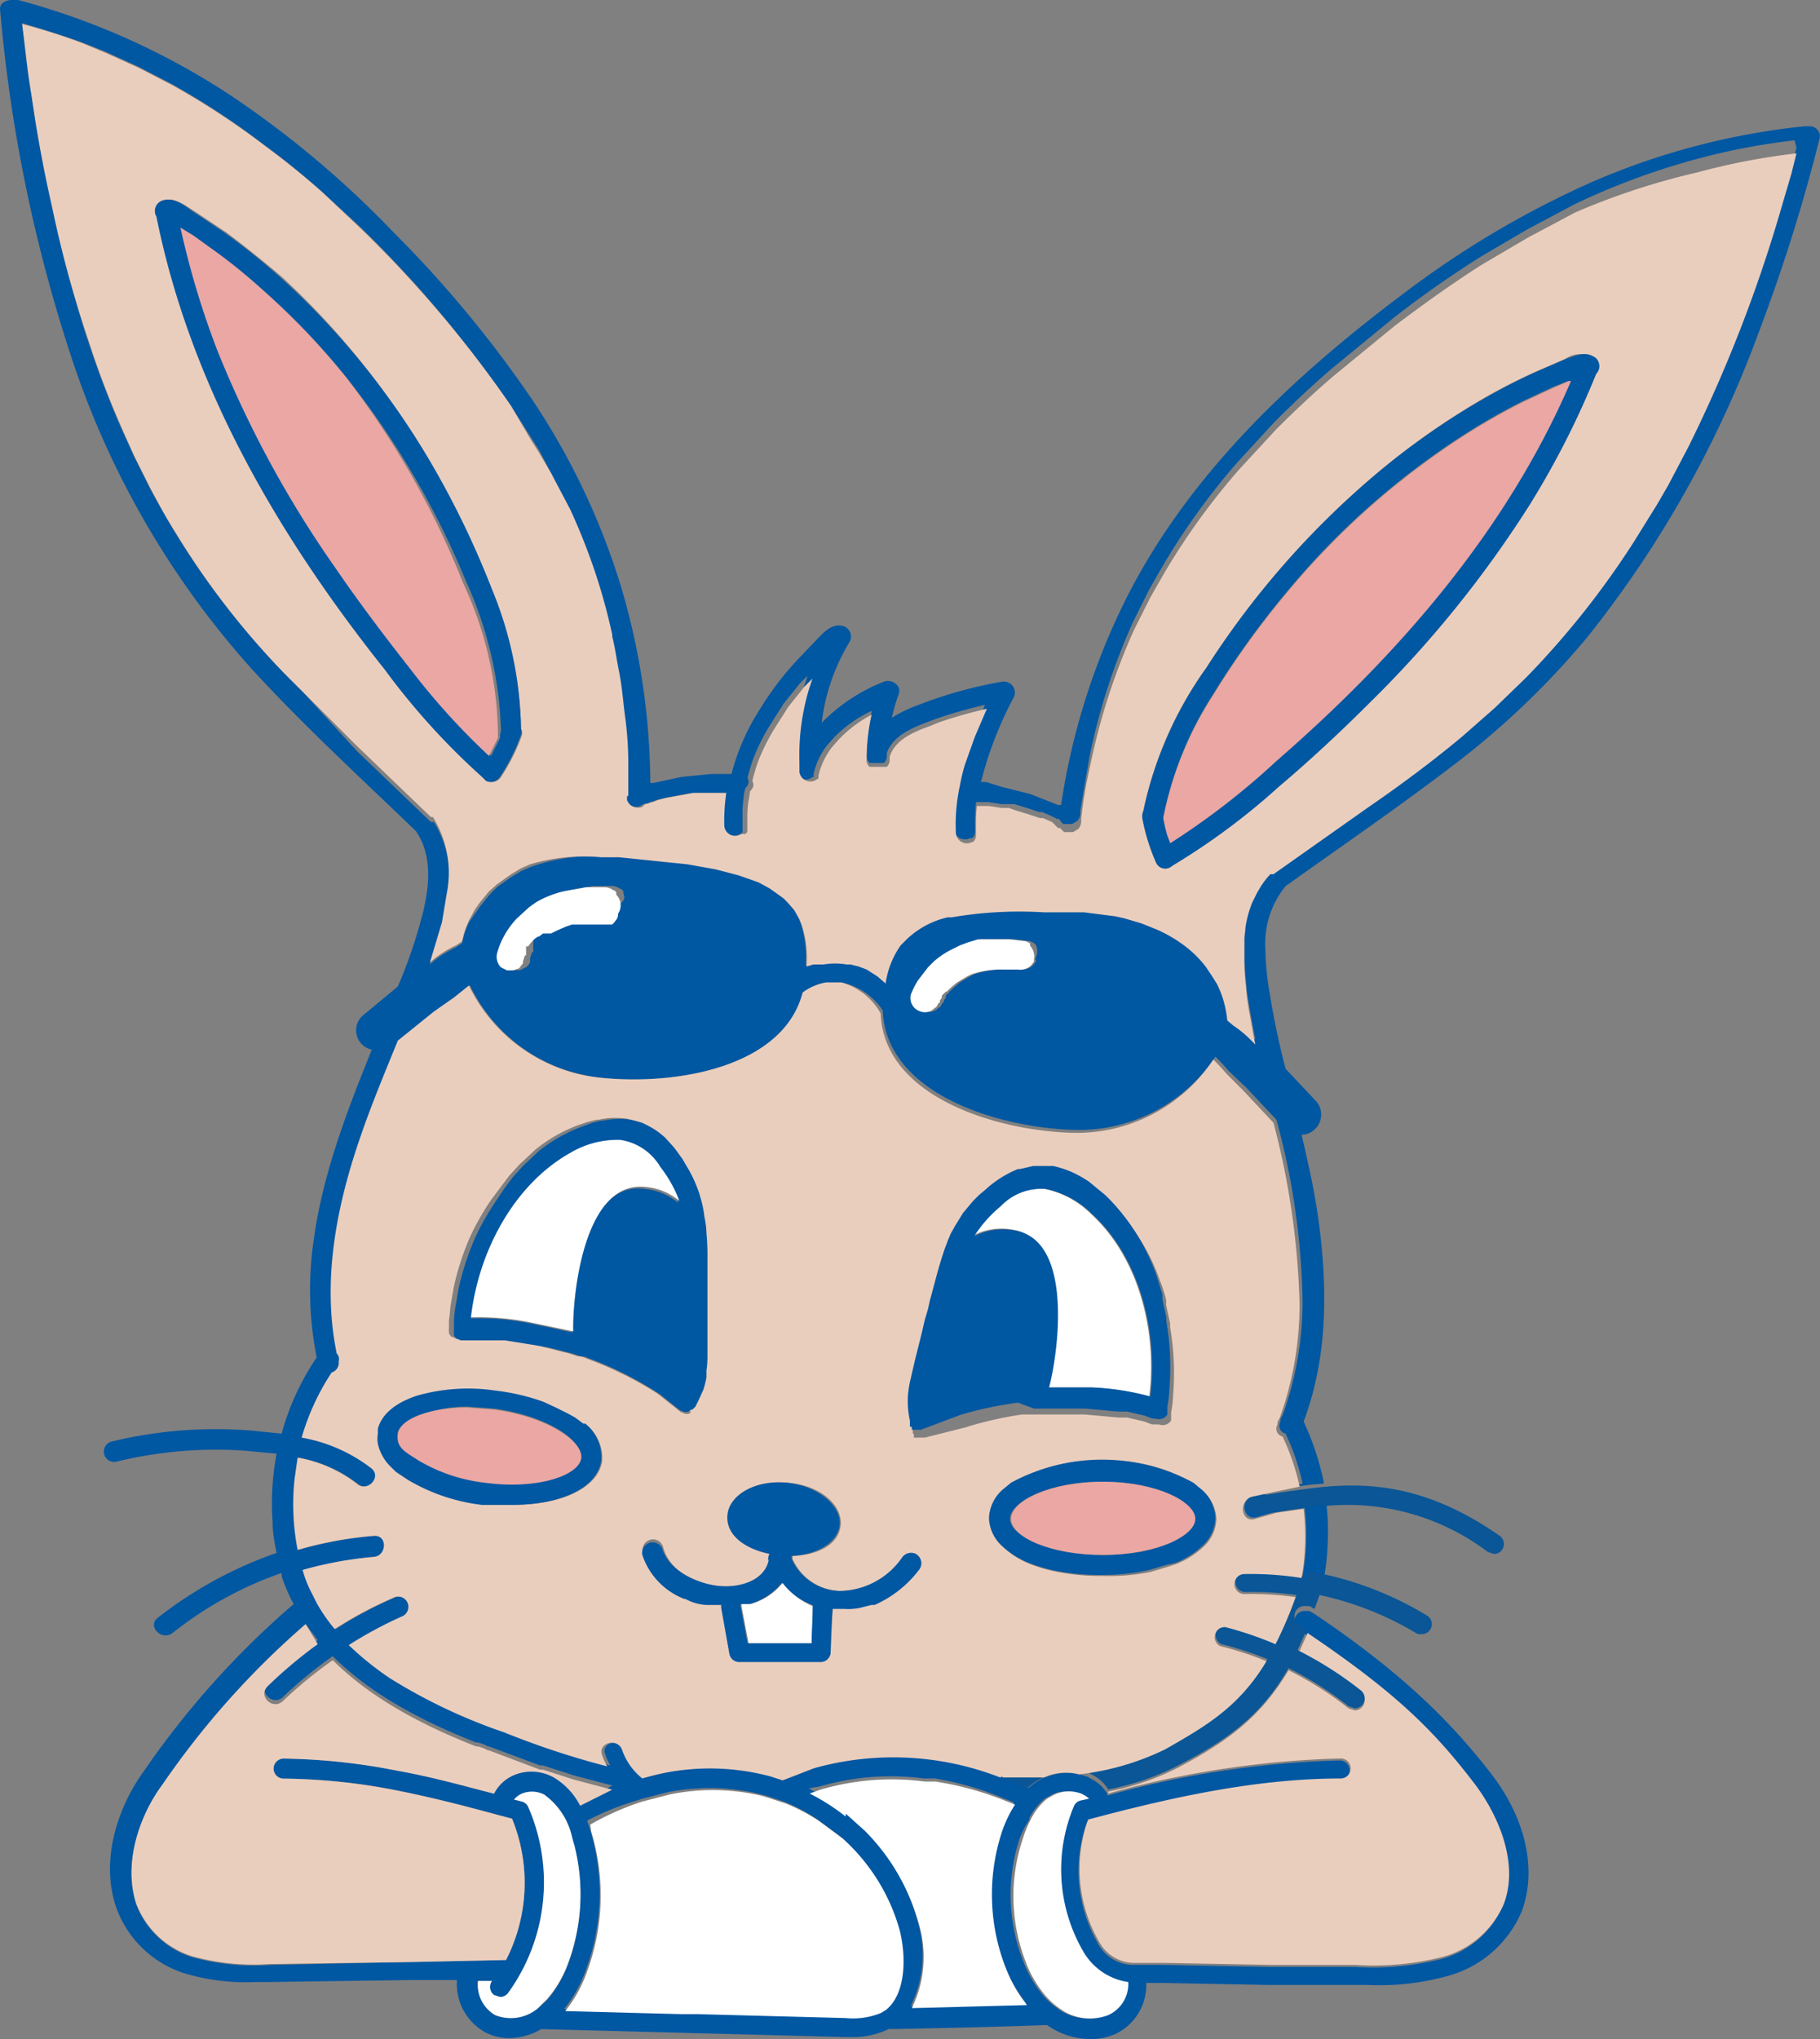 <svg xmlns="http://www.w3.org/2000/svg" width="138.458" height="155.031"><rect width="100%" height="100%" fill="#808080" stroke="none"/><g data-name="グループ 37"><path data-name="パス 1371" d="M39.565 73.552a.915.915 0 00.3-.381z" fill="none"/><path data-name="パス 1372" d="M41.852 70.503h.076l.457-.229-.457.229z" fill="none"/><path data-name="パス 1374" d="M47.035 68.445a.991.991 0 01-.076.381.838.838 0 00.076-.381 1.22 1.22 0 00-.076-.381 1.143 1.143 0 01.076.381z" fill="none"/><path data-name="パス 1375" d="M37.888 72.409a1.067 1.067 0 00.3 1.067 1.143 1.143 0 01-.3-1.067z" fill="none"/><path data-name="パス 1377" d="M39.413 69.817l.915-.838z" fill="none"/><path data-name="パス 1378" d="M46.654 67.607a1.067 1.067 0 00-.686-.229 1.067 1.067 0 01.686.229z" fill="none"/><path data-name="パス 1379" d="M61.288 73.551l.534-.152z" fill="none"/><path data-name="パス 1380" d="M73.178 74.39l.381-.229.3-.152-.3.152z" fill="none"/><path data-name="パス 1381" d="M72.035 75.3l.152-.152.148-.148-.152.152z" fill="none"/><path data-name="パス 1382" d="M95.587 79.116l-.381-.381z" fill="none"/><path data-name="パス 1383" d="M37.812 105.564a16.387 16.387 0 013.582.838 15.932 15.932 0 00-3.582-.838 14.1 14.1 0 00-6.021.381 14.177 14.177 0 016.021-.381z" fill="none"/><path data-name="パス 1384" d="M69.824 74.772l.762-.991z" fill="none"/><path data-name="パス 1385" d="M71.73 75.762l.152-.152z" fill="none"/><path data-name="パス 1388" d="M71.882 75.533v-.152l-.152.152z" fill="none"/><path data-name="パス 1389" d="M53.666 93.75a6.671 6.671 0 00-.152-1.22 8.612 8.612 0 00-.229-1.22 8.537 8.537 0 01.229 1.22c.071.381.071.763.152 1.22z" fill="none"/><path data-name="パス 1390" d="M88.498 98.628q-.229-.762-.457-1.448a15.549 15.549 0 00-3.506-5.717 15.93 15.93 0 013.506 5.716z" fill="none"/><path data-name="パス 1391" d="M87.054 107.693l-1.3-.3z" fill="none"/><path data-name="パス 1393" d="M49.093 85.595a5.945 5.945 0 011.3.915 5.564 5.564 0 00-1.3-.915z" fill="none"/><path data-name="パス 1394" d="M34.157 100.381v.61a.61.61 0 000 .229.762.762 0 010-.229z" fill="none"/><path data-name="パス 1395" d="M43.91 103.049h.229l.991.381-.991-.381z" fill="none"/><path data-name="パス 1396" d="M44.825 85.366l-.686.229a11.51 11.51 0 00-3.354 1.905 11.738 11.738 0 013.43-1.906z" fill="none"/><path data-name="パス 1397" d="M38.118 90.32l-.686.915a19.74 19.74 0 00-1.6 2.9 19.74 19.74 0 011.6-2.82z" fill="none"/><path data-name="パス 1399" d="M90.861 112.805a14.6 14.6 0 00-13.872 0 12.554 12.554 0 016.936-1.753 12.74 12.74 0 016.936 1.753z" fill="none"/><path data-name="パス 1401" d="M77.371 89.101a8.232 8.232 0 00-2.515 1.6l-.457.457.457-.381a8.232 8.232 0 012.515-1.677z" fill="none"/><path data-name="パス 1402" d="M53.666 104.726a8.309 8.309 0 01-.229.915 6.021 6.021 0 00.229-.915z" fill="none"/><path data-name="パス 1403" d="M50.007 105.945l1.753 1.22z" fill="none"/><path data-name="パス 1404" d="M72.339 94.055l-.229.534-.229.61.229-.61z" fill="none"/><path data-name="パス 1405" d="M70.206 109.375h.152l3.048-1.143-3.049 1.143z" fill="none"/><path data-name="パス 1406" d="M69.367 108.994v.152h.076v-.152z" fill="none"/><path data-name="パス 1407" d="M56.715 62.576v.3a.991.991 0 010 .229v-.529z" fill="none"/><path data-name="パス 1408" d="M47.72 61.052a.838.838 0 010-.381.762.762 0 000 .381z" fill="none"/><path data-name="パス 1410" d="M62.203 58.998a.838.838 0 01-1.372-.61.838.838 0 001.372.61z" fill="none"/><path data-name="パス 1411" d="M46.576 48.17a45.632 45.632 0 00-3.2-9.527 48.1 48.1 0 011.829 4.573 45.886 45.886 0 011.371 4.954z" fill="none"/><path data-name="パス 1412" d="M78.132 61.733l-.991-.3h-.457l.457.152z" fill="none"/><path data-name="パス 1413" d="M62.584 57.851a5.182 5.182 0 00-.229.762 5.182 5.182 0 01.229-.762z" fill="none"/><path data-name="パス 1414" d="M95.892 67.226l.838-.991a5.869 5.869 0 00-.838.991z" fill="none"/><path data-name="パス 1415" d="M38.879 30.869A88.8 88.8 0 0027.37 17.301l-2.82-2.591 2.744 2.591a89.634 89.634 0 0111.585 13.568z" fill="none"/><path data-name="パス 1416" d="M94.749 74.237a17.759 17.759 0 01-.076-1.829 15.778 15.778 0 00.076 1.829z" fill="none"/><path data-name="パス 1417" d="M136.593 11.204a49.847 49.847 0 00-7.546 1.448 50.915 50.915 0 017.546-1.448z" fill="none"/><path data-name="パス 1418" d="M80.572 62.729h-.076l-.458-.229.457.229z" fill="none"/><path data-name="パス 1419" d="M92.614 74.543a7.774 7.774 0 01.762 2.744l.457.381-.457-.381a7.851 7.851 0 00-.762-2.744z" fill="none"/><path data-name="パス 1420" d="M33.768 69.207l-.152.838-.148.762.229-.762z" fill="none"/><path data-name="パス 1421" d="M62.584 73.17a5.412 5.412 0 011.753 0 5.336 5.336 0 00-1.753 0z" fill="none"/><path data-name="パス 1422" d="M33.773 69.207c.076-.457.152-.915.229-1.3s-.153.843-.229 1.3z" fill="none"/><path data-name="パス 1423" d="M59.916 53.43l1.22-1.524z" fill="none"/><path data-name="パス 1425" d="M58.849 55.107l1.067-1.677z" fill="none"/><path data-name="パス 1426" d="M62.584 57.851a5.64 5.64 0 01.762-1.372 5.412 5.412 0 00-.762 1.372z" fill="none"/><path data-name="パス 1428" d="M75.083 53.659l-.457 1.067z" fill="none"/><path data-name="パス 1429" d="M46.577 48.323c.229.915.381 1.829.534 2.744-.153-.915-.305-1.829-.534-2.744z" fill="none"/><path data-name="パス 1430" d="M1.684 1.829c.229 1.753.381 3.506.686 5.259l-.686-5.259z" fill="none"/><path data-name="パス 1431" d="M20.206 11.128q2.287 1.677 4.421 3.582-2.211-1.905-4.421-3.582z" fill="none"/><path data-name="パス 1432" d="M27.142 56.708l-4.116-4.116z" fill="none"/><path data-name="パス 1434" d="M74.321 60.976a11.736 11.736 0 00-.076 1.372 11.968 11.968 0 01.076-1.372z" fill="none"/><path data-name="パス 1435" d="M87.507 45.427l-1.22 2.439a48.4 48.4 0 00-3.353 10.361 49.009 49.009 0 013.354-10.366z" fill="none"/><path data-name="パス 1436" d="M137.736 9.6h-.457a54.573 54.573 0 00-16.235 4.268 71.875 71.875 0 00-14.177 8.384c-8.46 6.326-16.463 13.8-21.265 23.4A52.211 52.211 0 0080.724 61.2h-.229l-2.134-.838-2.134-.534-1.217-.377h-.381a28.353 28.353 0 012.515-6.479.838.838 0 00-.915-1.143 32.851 32.851 0 00-6.326 1.753 10.442 10.442 0 00-2.058.991 14.33 14.33 0 01.534-1.829c.229-.686-.61-1.143-1.143-.915a13.491 13.491 0 00-4.726 3.125 15.4 15.4 0 012.134-6.174.838.838 0 00-.686-1.22c-.762-.076-1.3.534-1.753.991l-1.6 1.677a23.247 23.247 0 00-2.82 3.735 16.769 16.769 0 00-2.134 4.878h-1.527l-2.287.229-2.134.457h-.229a53.353 53.353 0 00-2.21-14.863 53.735 53.735 0 00-6.707-14.177 87.8 87.8 0 00-10.595-12.8 74.923 74.923 0 00-12.2-10.29A55.259 55.259 0 001.38 0H.922C.465 0-.069.229.01.762a116.21 116.21 0 005.488 26.6 66.54 66.54 0 0013.567 23.4c3.963 4.344 8.308 8.308 12.576 12.424 1.372 1.982.991 4.573.381 6.784A37.882 37.882 0 0130.267 75l-2.668 2.21a1.5 1.5 0 00.686 2.591c-1.905 4.726-3.735 9.451-4.421 14.482a26.3 26.3 0 00.229 8.918 19.36 19.36 0 00-2.668 5.793l-2.287-.229a33.613 33.613 0 00-10.671.838.786.786 0 00.381 1.524 31.936 31.936 0 019.756-.838l2.439.229a20.122 20.122 0 00-.3 5.259v.381a16.234 16.234 0 00.3 1.905 31.326 31.326 0 00-9.07 4.954c-.762.61.3 1.753 1.143 1.143a28.2 28.2 0 018.308-4.573v.229a12.194 12.194 0 00.915 2.134 66.188 66.188 0 00-11.356 12.65c-1.905 2.591-3.43 6.707-2.134 10.442A8.155 8.155 0 0013.956 150a16.312 16.312 0 005.488.686h.991l10.823-.152h3.506a4.192 4.192 0 002.134 3.963 3.963 3.963 0 001.829.457 4.954 4.954 0 002.439-.686h.152l11.433.3 11.433.3h.381a6.326 6.326 0 003.049-.61h.61c3.659-.076 7.47-.152 11.357-.3h.076a5.792 5.792 0 003.277 1.067 4.649 4.649 0 001.905-.381 4.116 4.116 0 002.363-3.887h1.22l8.232.152h7.47a19.36 19.36 0 006.021-.686 8.537 8.537 0 005.64-4.954c1.143-3.125.3-7.012-2.363-10.442s-6.25-7.317-13.415-12.119l-.381-.229h-.3a.762.762 0 00-.686 1.22l.152.152.61.457c6.784 4.573 9.68 7.47 12.8 11.585 1.753 2.363 3.277 5.945 2.134 8.994a7.088 7.088 0 01-4.649 4.04 21.417 21.417 0 01-6.631.61h-6.4l-8.155-.152h-2.365a3.049 3.049 0 01-2.591-1.6 11.07 11.07 0 01-.838-9.3l1.143-.3a79.258 79.258 0 0118.064-2.82.762.762 0 000-1.524 72.74 72.74 0 00-17.683 2.668v-.152a2.973 2.973 0 00-.991-.991l-.534-.3-.534-.152a4.04 4.04 0 00-2.668.229h-.076a4.878 4.878 0 00-1.143.762h-.152l-1.905-.838a22.408 22.408 0 00-14.177-.686l-2.363.915-.915-.3a17.835 17.835 0 00-9.68.152A4.8 4.8 0 0147.569 133c-.3-.915-1.905-.534-1.524.381a4.5 4.5 0 00.381.838 63.494 63.494 0 01-7.851-2.591 41.92 41.92 0 01-8.841-4.116 23.324 23.324 0 01-3.125-2.439 31.25 31.25 0 014.116-2.21.785.785 0 10-.762-1.372 30.335 30.335 0 00-4.421 2.363 12.653 12.653 0 01-1.372-1.982l-.534-1.067a11.114 11.114 0 01-.534-1.448 29.194 29.194 0 015.412-.991c.991-.076 1.067-1.677 0-1.6a29.04 29.04 0 00-5.793 1.067 17.988 17.988 0 01-.229-5.412l.229-1.6a10.29 10.29 0 014.5 1.982c.762.686 1.905-.457 1.143-1.143a12.119 12.119 0 00-5.335-2.363 17.911 17.911 0 012.287-4.954.762.762 0 00.534-.838.61.61 0 00-.152-.61c-1.143-5.564 0-11.281 1.829-16.54.838-2.439 1.829-4.8 2.82-7.241l2.744-2.21 1.519-1.066 1.143-.915a12.5 12.5 0 009.985 7.012c5.869.61 13.948-.838 15.4-6.479a4.192 4.192 0 011.753-.762h1.143a4.954 4.954 0 013.125 2.134c.229 6.174 8.384 8.841 14.405 9.07a12.5 12.5 0 0010.9-5.564 13.8 13.8 0 01.991 1.067l1.372 1.3 2.283 2.436a55.752 55.752 0 011.982 13.72 25.381 25.381 0 01-1.524 8.765.686.686 0 00-.152.3v.152a.61.61 0 00.381.915 17.149 17.149 0 011.3 3.811l-2.9.61c1.524-.229 2.973-.534 4.5-.61v-.152a20.579 20.579 0 00-1.524-4.573c1.906-5.031 1.829-10.518 1.067-15.777-.3-2.058-.762-4.04-1.22-6.021a1.542 1.542 0 001.143-2.515l-2.366-2.512a64.178 64.178 0 01-1.3-6.326 19.969 19.969 0 01-.229-2.668 6.936 6.936 0 011.524-4.878c4.268-3.049 8.613-6.021 12.8-9.223a62.119 62.119 0 0010.137-9.68 82.762 82.762 0 0013.11-23.323 131.321 131.321 0 004.573-14.558.762.762 0 00-.686-.991zm-96.8 143.064a3.2 3.2 0 01-3.277.534 2.668 2.668 0 01-1.3-2.591h1.067a.762.762 0 00.152 1.067l.457.152a.762.762 0 00.61-.3 14.329 14.329 0 001.524-14.177.762.762 0 00-.457-.381l-.61-.152a1.6 1.6 0 01.61-.457 2.058 2.058 0 011.677.076 5.165 5.165 0 012.134 3.277l.152.61a15.091 15.091 0 01-.457 8.994 8.765 8.765 0 01-1.6 2.744zm37.348-14.405a4.649 4.649 0 011.22-1.524l.534-.3a2.668 2.668 0 012.058-.076l.3.152.3.229-.686.152a.762.762 0 00-.457.381 12.4 12.4 0 00.762 11.2 4.726 4.726 0 003.354 2.21 2.591 2.591 0 01-1.524 2.515 3.887 3.887 0 01-3.735-.534 5.564 5.564 0 01-1.143-1.067 8.918 8.918 0 01-1.372-2.363 13.72 13.72 0 01-.3-9.527 8.46 8.46 0 01.762-1.448zm-15.93-2.439a19.283 19.283 0 017.927-.61h.838l.838.152a23.627 23.627 0 014.421 1.372l.762.3a9.452 9.452 0 00-.991 2.058 15.32 15.32 0 00.381 10.594 10.518 10.518 0 001.524 2.591l-8.765.229a8.792 8.792 0 00.534-6.4 16.006 16.006 0 00-4.116-7.088l-1.448-1.3a16.31 16.31 0 00-2.744-1.753zm-13.72.991l2.058-.534a16.235 16.235 0 016.936.076l.61.152.457.152.915.3a13.871 13.871 0 012.591 1.372l1.753 1.3a14.634 14.634 0 014.345 7.012c.61 2.21.381 4.878-1.067 6.021l-.381.229a5.64 5.64 0 01-2.668.381l-11.357-.3h-1.141l-8.765-.229a10.213 10.213 0 001.677-3.049 16.692 16.692 0 00.3-10.595l-.229-.686a20.427 20.427 0 014.04-1.6zm-25.379-13.335l.915 1.22a34.528 34.528 0 00-3.811 3.2c-.762.686.381 1.829 1.143 1.143a32.545 32.545 0 013.811-3.125c2.973 2.973 7.012 5.031 10.9 6.555h.152l.457.152.3.152h.076l3.887 1.448h.229l2.363.762 2.9.762-2.438 1.455a5.335 5.335 0 00-1.982-2.134 3.506 3.506 0 00-2.973-.152 3.049 3.049 0 00-1.6 1.448c-2.363-.61-4.8-1.3-7.393-1.753a47.179 47.179 0 00-8.613-.915.762.762 0 100 1.524 46.189 46.189 0 018.308.838c2.744.534 5.412 1.22 7.927 1.906l1.143.3a12.881 12.881 0 01-.457 10.747l-7.165.152-10.824.229a17.607 17.607 0 01-5.945-.61 6.707 6.707 0 01-4.192-3.963c-1.067-3.2.381-6.86 1.982-9.07a62.219 62.219 0 0110.9-12.271zm23.7-54.649l-.229.3-.152.152h-3.045l-.457.152-.686.3-.457.229h-.076l-.3.229h-.076l-.229.152-.3.3-.229.3h-.152v1.448h-.087l-.152.457v.3a.915.915 0 01-.3.381l-.457.229h-.461l-.457-.229a1.067 1.067 0 01-.3-1.067 6.25 6.25 0 011.524-2.668l.915-.838.534-.381a7.622 7.622 0 012.134-.915l1.677-.3h1.372a1.067 1.067 0 01.686.229h.076l.152.152v.152a1.22 1.22 0 01.076.381.838.838 0 01-.54.554zm31.86 4.116v.152l-.229.3a1.22 1.22 0 01-.991.3h-1.063a6.936 6.936 0 00-2.439.381l-.3.152-.381.229-.381.229-.457.381-.152.152-.152.152h-.076v.152h-.084l-.152.152v.152l-.152.229v.152h-.076l-.229.381h-.076a.991.991 0 01-1.067.3 1.067 1.067 0 01-.762-1.3 6.782 6.782 0 01.534-1.067l.762-.991.457-.457a6.326 6.326 0 011.524-.991l.457-.229.61-.229.762-.229h2.363l1.3.152.3.152.152.152a1.22 1.22 0 01-.076 1.067zM136.669 11.2l-.381 1.524-.762 2.591a109.222 109.222 0 01-7.088 18.216l-.762 1.448-.762 1.448-.838 1.448-1.753 2.82a64.939 64.939 0 01-8.156 10.366l-2.363 2.287-2.594 2.292c-2.287 1.905-4.649 3.582-7.088 5.335l-7.241 5.107h-.151l-.838.991-.229.381-.381.762a8.459 8.459 0 00-.534 1.982c0 .3-.076.534-.076.838v1.3a17.757 17.757 0 00.076 1.829c0 .3.076.534.076.838s.152 1.067.229 1.6l.152.838.152.838.152.762-.381-.381a8.308 8.308 0 00-1.3-1.067l-.457-.381a7.774 7.774 0 00-.762-2.744l-.381-.534-.457-.686a8.308 8.308 0 00-1.905-1.829 10.367 10.367 0 00-1.905-1.067l-1.143-.457-1.3-.381-.686-.152-2.363-.3h-3.04a30.64 30.64 0 00-7.012.381h-.381a6.631 6.631 0 00-3.126 1.67l-.457.457a6.631 6.631 0 00-1.143 3.13l-.61-.534-.838-.534-.61-.229-.61-.152h-.3a5.412 5.412 0 00-1.753 0h-.762l-.534.152a8.156 8.156 0 00-.381-3.2l-.152-.381-.381-.686-.534-.61-.3-.3-1.067-.762L57.63 67l-1.52-.537-1.753-.457-2.058-.381-5.189-.533h-1.371a14.253 14.253 0 00-5.412.838l-.686.3-.762.457-1.067.762-.534.534-.686.838-.381.534-.534.762-.229.534-.152.457-.152.61-.457.3a8.765 8.765 0 00-1.524.915l-.457.381.229-.762.457-1.6.229-.762.229-.838c.076-.457.152-.915.229-1.3A8 8 0 0033.01 62.5h-.229l-5.64-5.412-4.116-4.5-1.371-1.368A60.594 60.594 0 0113.27 40.4a70.828 70.828 0 01-1.906-3.354L10.145 34.6l-.686-1.524c-.915-1.976-1.677-4.036-2.439-6.17l-.534-1.6Q5 20.5 3.971 15.7c-.686-3.2-.915-4.421-1.3-6.707l-.3-1.982-.686-5.258c1.524.457 3.049.915 4.5 1.448l1.753.686.838.381 1.677.762 2.515 1.3a58.612 58.612 0 017.088 4.649q2.287 1.677 4.421 3.582l2.82 2.591A88.8 88.8 0 0138.88 30.869l1.6 2.515.534.838.915 1.753 1.3 2.668a46.112 46.112 0 011.829 4.573 45.96 45.96 0 011.372 4.954v.152c.229.915.381 1.829.534 2.744s.3 2.287.457 3.43.152 2.134.229 3.2a19.576 19.576 0 010 2.134v.61h-.076a.838.838 0 000 .381l.152.229a.915.915 0 00.991.229l.229-.152h.152l.381-.152h.076l.381-.152.61-.152 2.058-.381h2.506a14.558 14.558 0 00-.152 2.515.838.838 0 001.3.61h.076l.152-.152v-.153a.991.991 0 000-.229v-1.22a8.842 8.842 0 01.076-.915 3.242 3.242 0 01.152-.838.762.762 0 00.229-.381v-.152a.762.762 0 00-.076-.229q.191-.773.457-1.524a16.387 16.387 0 011.22-2.439l1.066-1.677 1.22-1.524.61-.61-.229.686a17.607 17.607 0 00-.762 5.716v.686a.838.838 0 001.372.61h.076v-.229a5.182 5.182 0 01.229-.762 5.412 5.412 0 01.762-1.372l.534-.61a9.832 9.832 0 012.9-2.058 15.929 15.929 0 00-.381 3.354.686.686 0 00.229.61h1.067a.686.686 0 00.229-.457v-.3c.457-1.3 1.905-1.905 3.125-2.363l.61-.229a35.442 35.442 0 013.735-1.067l-.457 1.067-.457 1.067-.381 1.067-.381 1.067a15.473 15.473 0 00-.381 1.6 13.872 13.872 0 00-.3 3.582.838.838 0 001.22.686h.152a.686.686 0 00.229-.61v-.762a11.74 11.74 0 01.076-1.372h.915l.991.152h.991l.991.3.457.152.457.152h.229l.686.3.457.229h.152l.152.229.152.152h.686l.381-.229a.838.838 0 00.229-.534 1.219 1.219 0 000-.229c.229-1.372.457-2.668.686-4.04a48.4 48.4 0 013.342-10.357l1.22-2.439.915-1.6a51.9 51.9 0 015.869-8.156l2.744-2.973a75.573 75.573 0 014.421-4.116l4.649-3.811a79.629 79.629 0 016.631-4.649l3.506-2.058 3.582-1.905a53.963 53.963 0 019.223-3.43 49.847 49.847 0 017.546-1.448z" fill="#0057a2"/><path data-name="パス 1437" d="M119.824 16.158l-3.582 1.905-3.506 2.058c-2.287 1.448-4.5 3.049-6.631 4.649l-4.649 3.811a75.99 75.99 0 00-4.421 4.116l-2.744 2.973a51.905 51.905 0 00-5.869 8.159l-.915 1.6-1.223 2.437a49.01 49.01 0 00-3.35 10.363 34.351 34.351 0 00-.686 4.04 1.22 1.22 0 010 .229.838.838 0 01-.229.534l-.381.229h-.686l-.152-.152-.152-.152h-.152l-.457-.457-.686-.3h-.229l-.457-.152-.457-.152-.991-.3-.459-.167h-.534l-.991-.152h-.915a11.966 11.966 0 00-.076 1.372v.762a.686.686 0 01-.229.61h-.076a.838.838 0 01-1.22-.686 13.872 13.872 0 01.3-3.582 15.47 15.47 0 01.381-1.6l.381-1.067.381-1.067.457-1.067.457-1.067a35.439 35.439 0 00-3.735 1.067l-.534.229c-1.3.457-2.744 1.067-3.125 2.363v.3a.686.686 0 01-.229.457h-1.3a.686.686 0 01-.229-.61 15.929 15.929 0 01.381-3.354 9.832 9.832 0 00-2.515 1.905l-.534.61a5.64 5.64 0 00-.762 1.372 5.183 5.183 0 00-.229.762v.229h-.076a.838.838 0 01-1.372-.534v-.686a17.607 17.607 0 01.762-5.716l.229-.686-.61.61-1.22 1.524-1.067 1.677a16.388 16.388 0 00-1.22 2.439q-.266.75-.457 1.524a.762.762 0 01.076.229v.152a.762.762 0 01-.229.381c-.076.3-.076.534-.152.838a8.84 8.84 0 00-.076.915v1.372l-.152.152h-.3a.838.838 0 01-1.3-.61 14.558 14.558 0 01.152-2.515h-2.502l-2.058.381-.61.152-.381.152h-.076l-.381.152h-.152l-.229.229a.915.915 0 01-.991-.229l-.152-.229a.762.762 0 010-.381h.076v-2.734a27.283 27.283 0 00-.229-3.2c-.152-1.067-.229-2.287-.457-3.43s-.3-1.829-.534-2.744v-.152a45.886 45.886 0 00-1.372-4.954 48.094 48.094 0 00-1.829-4.573l-1.448-2.744-.991-1.677-.534-.838-1.519-2.593A89.635 89.635 0 0027.37 17.302l-2.744-2.591q-2.134-1.905-4.421-3.582a58.612 58.612 0 00-7.088-4.649l-2.515-1.3-1.677-.76-.841-.381-1.827-.762a45.6 45.6 0 00-4.573-1.448c.229 1.753.381 3.506.686 5.259l.3 1.982q.534 3.354 1.3 6.707a85.123 85.123 0 002.591 9.6l.534 1.6c.686 2.058 1.524 4.116 2.439 6.174l.686 1.524 1.22 2.439c.61 1.143 1.22 2.287 1.905 3.354a60.6 60.6 0 008.384 10.823l1.3 1.3 4.116 4.116 5.639 5.412h.152a8 8 0 011.067 5.716l-.229 1.372-.152.915-.229.762-.457 1.524-.229.762.457-.381a8.766 8.766 0 011.524-.915l.457-.3.152-.61.152-.457.229-.534.457-.838.381-.534.686-.838.61-.534 1.067-.762.762-.457.686-.3a14.253 14.253 0 015.412-.534h1.372l5.183.534 2.134.381 1.753.457 1.524.534.838.457 1.067.762.3.3.534.61.381.686.152.381a8.155 8.155 0 01.381 3.2l.534-.152h.762a5.335 5.335 0 011.753 0h.3l.61.152.61.229.838.534.61.534a6.631 6.631 0 011.143-2.9l.457-.457a6.631 6.631 0 013.125-1.677h.3a30.641 30.641 0 017.012-.381h3.049l2.363.3.686.152 1.3.381 1.143.457a10.366 10.366 0 011.905 1.067 8.308 8.308 0 011.905 1.829l.457.686.381.61a7.85 7.85 0 01.762 2.744l.457.381a8.308 8.308 0 011.3 1.067l.381.381-.152-.762-.152-.838-.152-.838q-.152-.838-.229-1.6c0-.3-.076-.534-.076-.838a15.778 15.778 0 01-.076-1.829v-1.295c0-.3.076-.534.076-.838a8.461 8.461 0 01.534-1.982l.381-.762.229-.381a5.869 5.869 0 01.762-.991h.238l7.241-5.107c2.439-1.677 4.8-3.43 7.088-5.335l2.515-2.21 2.363-2.287a64.939 64.939 0 008.232-10.366l1.753-2.82.838-1.448.762-1.448.762-1.448a109.223 109.223 0 007.088-18.216l.762-2.591.381-1.524a50.915 50.915 0 00-7.546 1.448 53.964 53.964 0 00-9.3 3.049zM39.718 55.869a14.787 14.787 0 01-1.6 3.2.838.838 0 01-1.067.3l-.3-.3a53.736 53.736 0 01-7.393-8.155c-8.162-10.137-14.793-21.57-17.384-34.451a.838.838 0 01.457-1.22c.915-.3 1.753.457 2.515.915l2.287 1.524q2.134 1.6 4.192 3.354a59.68 59.68 0 0111.738 14.939 67.835 67.835 0 014.192 8.841 28.811 28.811 0 012.287 10.595.686.686 0 01.076.457zm81.707-27.515a64.863 64.863 0 01-5.031 9.909 84.453 84.453 0 01-12.043 14.939c-2.287 2.287-4.649 4.421-7.088 6.555a51.524 51.524 0 01-8.079 6.02l-.152.152a.76.76 0 01-1.067-.3 15.167 15.167 0 01-1.067-3.43.991.991 0 01.076-.534 28.6 28.6 0 014.8-10.9 65.548 65.548 0 0112.81-14.636 56.022 56.022 0 017.927-5.64 45.225 45.225 0 014.268-2.21l2.287-.991a2.136 2.136 0 012.134-.152.838.838 0 01.229 1.22z" fill="#eacebd"/><path data-name="パス 1438" d="M121.272 27.134c-.686-.457-1.448-.076-2.134.152l-2.287.991a45.223 45.223 0 00-4.268 2.21 56.02 56.02 0 00-8 5.64 65.549 65.549 0 00-12.8 14.634 29.125 29.125 0 00-4.8 10.9.991.991 0 00-.076.534 15.168 15.168 0 001.067 3.43.76.76 0 001.067.3l.229-.152a51.524 51.524 0 008-5.945c2.439-2.058 4.8-4.268 7.088-6.555a84.451 84.451 0 0012.043-14.939 64.862 64.862 0 005.031-9.909.838.838 0 00-.152-1.3zM97.11 57.774a56.556 56.556 0 01-8.079 6.25l-.229-.61a12.423 12.423 0 01-.3-1.3 26.753 26.753 0 013.811-9.375 64.788 64.788 0 015.407-7.538 58.841 58.841 0 0113.72-12.2 49.619 49.619 0 014.421-2.515l2.287-1.067 1.143-.457h.152c-4.802 11.282-13.11 20.809-22.332 28.812z" fill="#0057a2"/><path data-name="パス 1439" d="M118.147 29.497l-2.286 1.066a49.616 49.616 0 00-4.421 2.515 58.841 58.841 0 00-13.72 12.2 64.788 64.788 0 00-5.412 7.546 26.753 26.753 0 00-3.811 9.375 12.423 12.423 0 00.3 1.3l.229.61a56.556 56.556 0 008.079-6.25c9.3-8.079 17.531-17.53 22.409-28.887h-.152z" fill="#eaa7a3"/><path data-name="パス 1440" d="M103.514 128.662a.762.762 0 01-.457 1.372l-.457-.152a26.068 26.068 0 00-4.573-2.9c-2.134 3.582-4.649 5.412-8.384 7.393a20.121 20.121 0 01-5.335 1.829v.152a72.741 72.741 0 0117.683-2.668.762.762 0 110 1.524c-6.25 0-12.5 1.372-18.064 2.82l-1.143.3a11.044 11.044 0 00.838 9.3 3.049 3.049 0 002.591 1.6h2.363l8.155.152h6.4a21.418 21.418 0 006.631-.61 7.088 7.088 0 004.649-4.04c1.143-3.049-.381-6.631-2.134-8.994-3.125-4.116-6.021-7.012-12.8-11.585l-.686 1.524a27.744 27.744 0 014.726 2.973z" fill="#eacebd"/><path data-name="パス 1442" d="M96.12 113.491l-.686.152a.762.762 0 00-.534.381.778.778 0 00.838 1.143l1.524-.229 2.058-.3 1.6-.152a17.683 17.683 0 0112.271 3.506l.457.152a.762.762 0 00.457-1.372c-5.031-3.506-9.223-4.116-13.338-3.735-1.524.152-2.973.381-4.5.61z" fill="#0a5697"/><path data-name="パス 1443" d="M99.245 114.558a17.682 17.682 0 01-.152 5.259l.838.152.762.152a17.453 17.453 0 00.3-2.515 18.748 18.748 0 00-.076-3.2l-1.6.152z" fill="#0057a2"/><path data-name="パス 1444" d="M99.093 119.814a24.694 24.694 0 00-4.345-.3.762.762 0 000 1.524 23.7 23.7 0 013.887.229 30.943 30.943 0 01-1.524 3.582 27.439 27.439 0 00-3.811-1.3.762.762 0 00-.381 1.448 24.466 24.466 0 013.506 1.143c-2.058 3.43-4.5 4.878-7.622 6.555a20.122 20.122 0 01-6.555 1.906l.534.152.534.3a2.973 2.973 0 01.991.991 20.121 20.121 0 005.335-1.829c3.811-1.982 6.326-3.811 8.384-7.393a26.068 26.068 0 014.573 2.9l.457.152a.762.762 0 00.457-1.372 27.745 27.745 0 00-4.8-3.049l.686-1.524-.61-.457-.152-.152a.762.762 0 01.686-1.22h.3l.381.229.381-1.067a24.238 24.238 0 017.47 2.973h.381a.762.762 0 00.381-1.372 25.609 25.609 0 00-8-3.2l-.762-.152z" fill="#0a5697"/><path data-name="パス 1445" d="M96.349 126.295a24.467 24.467 0 00-3.506-1.143.762.762 0 01.381-1.448 27.436 27.436 0 013.811 1.3 30.944 30.944 0 001.524-3.582 23.7 23.7 0 00-3.887-.229.762.762 0 110-1.524 24.7 24.7 0 014.345.3 17.683 17.683 0 00.152-5.259l-2.058.3-1.6.457c-.838.3-1.22-.762-.762-1.3a.762.762 0 01.534-.381l.686-.152 2.9-.61a17.15 17.15 0 00-1.3-3.811.61.61 0 01-.381-.915v-.152a.686.686 0 01.152-.3 25.381 25.381 0 001.524-8.765 59.623 59.623 0 00-1.982-13.72l-2.287-2.439-1.3-1.3a13.8 13.8 0 00-.991-1.067 12.5 12.5 0 01-10.9 5.564c-6.021-.229-14.177-2.9-14.406-9.07a4.954 4.954 0 00-2.966-2.354h-1.22a4.192 4.192 0 00-1.753.762c-1.448 5.64-9.527 7.088-15.4 6.479a12.5 12.5 0 01-9.985-7.012l-1.143.915-1.524 1.067-2.744 2.21c-.991 2.439-1.982 4.8-2.82 7.241-1.829 5.259-2.973 10.976-1.829 16.54a.61.61 0 01.152.61.762.762 0 01-.534.838 17.911 17.911 0 00-2.283 4.95 12.119 12.119 0 015.335 2.363c.762.686-.381 1.829-1.143 1.143a10.289 10.289 0 00-4.5-1.982l-.229 1.6a17.988 17.988 0 00.229 5.412 29.041 29.041 0 015.793-1.067c1.067-.076.991 1.524 0 1.6a29.193 29.193 0 00-5.412.991 8.127 8.127 0 00.534 1.448l.534 1.067a12.653 12.653 0 001.372 1.982 30.332 30.332 0 014.421-2.363.785.785 0 11.762 1.372 31.247 31.247 0 00-4.116 2.21 23.328 23.328 0 003.125 2.515 41.921 41.921 0 008.689 4.116 63.491 63.491 0 007.851 2.591 4.5 4.5 0 01-.381-.838c-.381-.991 1.22-1.372 1.524-.381a4.8 4.8 0 001.524 2.134 17.835 17.835 0 019.756-.152l.915.3 2.363-.915a22.409 22.409 0 0114.177.686h3.354a4.04 4.04 0 012.668-.229 20.122 20.122 0 006.555-1.905c3.2-1.819 5.642-3.267 7.7-6.698zm-50.534-15.243c-.3 2.058-3.049 3.354-6.784 3.354h-2.282a14.329 14.329 0 01-5.64-1.905l-.915-.61-.3-.3a3.506 3.506 0 01-1.067-1.829 2.287 2.287 0 010-.762v-.381a3.992 3.992 0 012.973-2.439 14.1 14.1 0 016.021-.381 15.93 15.93 0 013.582.838l.991.457.3.152.61.3.534.3.61.457h.152a3.277 3.277 0 011.215 2.749zm-.61-7.546l-.991-.381h-.229l-.686-.229-.915-.229-.915-.229-1.067-.3-.915-.152-1.448-.229h-3.352l-.381-.152-.152-.229v-.152a.61.61 0 010-.229v-.61c.076-.457.076-.838.152-1.3s.152-.838.229-1.3a20.656 20.656 0 011.22-3.735 19.741 19.741 0 011.6-2.82l.686-.915.686-.915.762-.838 1.22-1.143a11.509 11.509 0 013.354-1.905l.686-.229.61-.152h.152a6.021 6.021 0 012.21-.076l.838.229.457.229a5.564 5.564 0 011.3.915l.686.762.61.838.534.915a10.061 10.061 0 01.762 1.753l.152.61a8.613 8.613 0 01.229 1.22c.076.381.076.838.152 1.22v.152a18.575 18.575 0 01.076 2.058v7.47a7.24 7.24 0 01-.076.915v.534a6.021 6.021 0 01-.229.915l-.381.838-.229.457-.152.229h.152l-.152.152a.61.61 0 01-.534-.076h-.076l-1.829-1.448a27.286 27.286 0 00-4.806-2.438zm24.771 15.7a8.613 8.613 0 01-3.43 2.744h-.229l-.915.229a4.421 4.421 0 01-1.143.076h-.91c-.076 1.067-.076 2.21-.152 3.277a.762.762 0 01-.762.762h-6.178a.762.762 0 01-.762-.61l-.61-3.43a.686.686 0 010-.3h-1.067a3.887 3.887 0 01-1.6-.457h-.076a5.412 5.412 0 01-3.2-3.354.8.8 0 111.524-.457c.534 1.829 2.515 2.744 4.268 2.9s3.506-.3 3.811-1.905a.686.686 0 01.076-.534c-1.982-.381-3.354-1.677-3.2-2.973s2.134-2.591 4.5-2.439 4.116 1.6 4.04 3.125-1.677 2.363-3.659 2.439v.229a4.116 4.116 0 003.659 2.439 5.869 5.869 0 004.726-2.515.753.753 0 111.3.762zm.381-9.909h-.838v-.3h-.076v-.457a6.936 6.936 0 01-.152-1.906 8.537 8.537 0 01.229-1.372l.3-1.3.534-2.134.229-.991.229-.762.152-.686a38.749 38.749 0 011.143-3.963l.229-.61.229-.534.3-.534.61-.991.762-.915.457-.457.457-.457a8.232 8.232 0 012.515-1.6h.152l.991-.229h1.524a7.393 7.393 0 012.287.915l.381.229 1.372 1.067.381.381a15.549 15.549 0 013.506 5.716 9.422 9.422 0 01.457 1.448v.381l.3 1.372v.3a20.122 20.122 0 01.229 5.107 8.4 8.4 0 01-.152 1.372v.61a.762.762 0 01-.915.3h-.534l-.61-.229-1.3-.3h-.686l-2.515-.229h-4.785a27.817 27.817 0 00-4.345.991zm13.567 10.518a16.921 16.921 0 01-3.43-.3 11.433 11.433 0 01-2.134-.61 6.555 6.555 0 01-2.058-1.3 2.973 2.973 0 01-.991-2.134 3.049 3.049 0 011.22-2.287l.457-.381a12.553 12.553 0 016.936-1.753 12.553 12.553 0 016.936 1.753l.457.381a3.049 3.049 0 011.22 2.287 2.973 2.973 0 01-.991 2.134 6.479 6.479 0 01-2.058 1.3l-.686.229-1.3.381a15.93 15.93 0 01-3.582.3z" fill="#eacebd"/><path data-name="パス 1446" d="M95.663 115.32l1.6-.457-1.524.229a.786.786 0 01-.838-1.143c-.534.609-.077 1.676.762 1.371z" fill="#0057a2"/><path data-name="パス 1447" d="M89.413 118.827a6.478 6.478 0 002.058-1.3 2.973 2.973 0 00.991-2.134 3.049 3.049 0 00-1.22-2.287l-.457-.381a14.6 14.6 0 00-13.872 0l-.457.381a3.049 3.049 0 00-1.22 2.287 2.972 2.972 0 00.991 2.134 6.555 6.555 0 002.058 1.3 11.432 11.432 0 002.134.61 16.92 16.92 0 003.43.3 15.93 15.93 0 003.582-.381l1.3-.381zm-5.564-.61c-3.963 0-7.012-1.448-7.012-2.744s2.973-2.82 7.012-2.82 7.012 1.448 7.012 2.82-2.973 2.744-6.936 2.744z" fill="#0057a2"/><path data-name="パス 1448" d="M90.937 115.473c0-1.3-2.973-2.82-7.012-2.82s-7.012 1.448-7.012 2.82 2.973 2.744 7.012 2.744 7.012-1.448 7.012-2.744z" fill="#eaa7a3"/><path data-name="パス 1449" d="M79.733 105.488h3.277a19.818 19.818 0 014.421.686c.61-4.878-.762-10.518-4.421-13.872a7.012 7.012 0 00-3.506-1.905 4.268 4.268 0 00-3.43 1.3 9.832 9.832 0 00-1.981 2.204 4.649 4.649 0 012.668-.457c5.032.535 3.582 9.757 2.972 12.044z" fill="#fff"/><path data-name="パス 1450" d="M78.059 149.238a8.918 8.918 0 001.372 2.363 5.563 5.563 0 001.143 1.067 3.887 3.887 0 003.735.534 2.591 2.591 0 001.524-2.515 4.726 4.726 0 01-3.354-2.21 12.4 12.4 0 01-.762-11.2.762.762 0 01.457-.381l.686-.152-.3-.229-.3-.152a2.668 2.668 0 00-2.058.076l-.534.3a4.65 4.65 0 00-1.22 1.524 8.462 8.462 0 00-.61 1.448 13.72 13.72 0 00.229 9.527z" fill="#fff"/><path data-name="パス 1451" d="M78.666 107.088h3.887l2.515.229h.686l1.3.3.61.229h.229a.762.762 0 00.915-.3v-.61a8.4 8.4 0 00.152-1.372 20.122 20.122 0 00-.229-5.107v-.3l-.3-1.372v-.381l-.457-1.448a15.93 15.93 0 00-3.506-5.716l-.381-.381-1.3-1.067-.381-.229a7.394 7.394 0 00-2.287-.915h-1.524l-.991.229h-.158a8.232 8.232 0 00-2.515 1.6l-.457.381-.457.457-.762.915-.61.991-.3.534-.229.534-.229.61c-.457 1.3-.762 2.591-1.143 3.963l-.152.686-.229.762-.229.991-.534 2.134-.3 1.3a8.536 8.536 0 00-.229 1.372 6.935 6.935 0 00.152 1.905v.457h.143v.229h.686l3.049-1.143a27.822 27.822 0 014.345-.915zm-4.5-13.186a9.832 9.832 0 011.982-2.21 4.268 4.268 0 013.43-1.3 7.012 7.012 0 013.506 1.905c3.659 3.354 5.03 8.994 4.421 13.872a19.818 19.818 0 00-4.421-.686h-3.277c.61-2.21 2.058-11.433-2.82-11.966a4.649 4.649 0 00-2.82.457z" fill="#0057a2"/><path data-name="パス 1452" d="M76.151 135.061l1.905.838h.152a4.879 4.879 0 011.143-.762h-3.2z" fill="#0a5697"/><path data-name="パス 1453" d="M78.361 71.718l-.3-.152-1.3-.152h-2.36l-.762.229-.61.229-.457.229a6.326 6.326 0 00-1.524.991l-.457.457-.762.991a6.783 6.783 0 00-.534 1.067 1.067 1.067 0 00.762 1.3.991.991 0 001.067-.3h.077l.229-.381h.071v-.152l.152-.229v-.152l.152-.152.152-.152h.076l.152-.152.152-.152.457-.381.381-.229.381-.229.3-.152a6.936 6.936 0 012.515-.381h1.067a1.22 1.22 0 00.991-.3l.229-.3v-.152a1.219 1.219 0 00-.3-1.067z" fill="#fff"/><path data-name="パス 1454" d="M64.337 137.882l1.448 1.3a16.006 16.006 0 014.116 7.088 8.792 8.792 0 01-.534 6.4l8.765-.229a10.518 10.518 0 01-1.524-2.591 15.32 15.32 0 01-.381-10.595 9.451 9.451 0 01.991-2.058l-.762-.3a23.628 23.628 0 00-4.421-1.3l-.838-.152h-.838a19.284 19.284 0 00-7.927.61l-.838.3a16.31 16.31 0 012.744 1.753z" fill="#fff"/><path data-name="パス 1455" d="M69.675 118.138a.838.838 0 00-1.067.3 5.869 5.869 0 01-4.726 2.515 4.116 4.116 0 01-3.659-2.439v-.229c1.982-.076 3.582-1.067 3.659-2.439s-1.677-2.9-4.04-3.125-4.345.915-4.5 2.439 1.3 2.591 3.2 2.973a.686.686 0 00-.076.534c-.381 1.6-2.363 2.058-3.811 1.905s-3.735-1.067-4.268-2.82a.8.8 0 00-1.524.457 5.412 5.412 0 003.2 3.354h.076a3.887 3.887 0 001.6.457h1.143a.686.686 0 000 .3l.61 3.43a.762.762 0 00.762.61h6.174a.762.762 0 00.762-.762c0-1.067.076-2.21.152-3.277h.915a4.421 4.421 0 001.143-.076l.915-.229h.229a8.613 8.613 0 003.43-2.744.838.838 0 00-.299-1.134zm-7.851 4.116c-.076.915-.076 1.753-.076 2.668h-4.88l-.534-2.82v-.152h.686a4.8 4.8 0 002.439-1.6 5.716 5.716 0 002.363 1.677z" fill="#0057a2"/><path data-name="パス 1456" d="M59.535 120.351a4.8 4.8 0 01-2.439 1.6h-.686v.152l.534 2.82h4.8c0-.838.076-1.753.076-2.668v-.152a5.716 5.716 0 01-2.285-1.752z" fill="#fff"/><path data-name="パス 1457" d="M44.977 139.253a16.692 16.692 0 01-.3 10.595A10.213 10.213 0 0143 152.897l8.765.229h1.22l11.357.3a5.641 5.641 0 002.668-.381l.381-.229c1.448-1.143 1.6-3.811 1.067-6.021a14.634 14.634 0 00-4.345-7.012l-1.753-1.3a13.87 13.87 0 00-2.591-1.372l-.915-.3-.457-.152-.534-.152a16.235 16.235 0 00-6.936-.076l-2.058.534a20.427 20.427 0 00-3.963 1.753z" fill="#fff"/><path data-name="パス 1458" d="M51.76 107.241h.077a.61.61 0 00.534.076l.229-.152h.076l.229-.229.229-.457.381-.838a8.311 8.311 0 00.229-.915v-.534a7.241 7.241 0 00.076-.915v-7.469a18.574 18.574 0 00-.076-2.058 6.671 6.671 0 00-.152-1.22 8.537 8.537 0 00-.229-1.22l-.152-.534a10.06 10.06 0 00-.762-1.753l-.534-.915-.61-.838-.686-.762a5.945 5.945 0 00-1.3-.915l-.457-.229-.838-.229a6.021 6.021 0 00-2.21.076h-.152l-.61.152-.61.229a11.738 11.738 0 00-3.43 1.905l-1.22 1.143-.762.838-.686.915-.61.915a19.74 19.74 0 00-1.6 2.82 20.655 20.655 0 00-1.22 3.735c-.076.381-.152.838-.229 1.3a7.51 7.51 0 00-.148 1.295v.686a.762.762 0 000 .229v.152l.152.229.381.152h3.354l1.448.229.915.152.915.152.915.229.915.229.686.229h.229l.991.381a27.288 27.288 0 014.8 2.515zm-8.232-5.945l-3.2-.686a19.817 19.817 0 00-4.5-.381c.61-4.878 3.2-10.061 7.546-12.5a7.012 7.012 0 013.811-.991 4.268 4.268 0 013.052 2.057 9.756 9.756 0 011.372 2.668 4.573 4.573 0 00-2.515-1.067c-4.878-.762-5.564 8.537-5.564 10.823z" fill="#0057a2"/><path data-name="パス 1459" d="M50.237 88.72a4.268 4.268 0 00-3.049-2.058 7.012 7.012 0 00-3.811.991c-4.345 2.439-7.012 7.622-7.546 12.5a19.817 19.817 0 014.5.381l3.277.686c-.076-2.287.686-11.585 5.564-10.976a4.573 4.573 0 012.515 1.067 9.756 9.756 0 00-1.45-2.591z" fill="#fff"/><path data-name="パス 1460" d="M46.883 67.987v-.152l-.152-.152h-.076a1.067 1.067 0 00-.686-.229h-1.373l-1.677.3a7.622 7.622 0 00-2.134.838l-.534.381-.915.838a6.25 6.25 0 00-1.524 2.668 1.143 1.143 0 00.3 1.067l.457.229h.457l.457-.152.3-.381v-.148l.152-.457h.087v-.683h.152l.229-.3.3-.3.229-.152h.076l.3-.229h.61l.457-.229.686-.3.457-.152h3.049l.152-.152.229-.3a.991.991 0 00.076-.381 1.143 1.143 0 00-.152-1.448z" fill="#fff"/><path data-name="パス 1461" d="M44.519 108.232h-.152l-.61-.457-.534-.3-.61-.3-.3-.152-.991-.457a16.386 16.386 0 00-3.582-.838 14.177 14.177 0 00-6.021.381c-1.6.534-2.668 1.372-2.973 2.515v.381a2.287 2.287 0 000 .762 3.506 3.506 0 001.067 1.829l.3.3.915.61a14.329 14.329 0 005.64 1.905h2.284c3.735 0 6.479-1.3 6.784-3.354a3.277 3.277 0 00-1.217-2.825zm-7.622 4.421a12.728 12.728 0 01-5.03-1.677c-1.067-.686-1.677-1.448-1.6-2.058s2.287-1.982 5.259-1.982l2.058.152c3.963.534 6.707 2.363 6.555 3.659s-3.278 2.439-7.241 1.906z" fill="#0057a2"/><path data-name="パス 1462" d="M12.354 135.676c-1.6 2.134-3.049 5.793-1.982 9.07a6.707 6.707 0 004.192 3.963 17.607 17.607 0 005.945.61l10.823-.152 7.165-.152a12.881 12.881 0 00.457-10.747l-1.143-.3c-2.515-.686-5.183-1.372-7.927-1.905a46.188 46.188 0 00-8.308-.838.762.762 0 110-1.524 47.179 47.179 0 018.613.915c2.591.457 5.03 1.143 7.393 1.753a3.049 3.049 0 011.6-1.448 3.506 3.506 0 012.973.229 5.335 5.335 0 011.982 2.134l2.439-1.22-2.9-.762-2.363-.762h-.226l-3.885-1.464h-.076l-.3-.152-.457-.152h-.152c-3.887-1.524-7.927-3.582-10.9-6.555a32.544 32.544 0 00-3.811 3.125c-.762.686-1.905-.381-1.143-1.143a34.527 34.527 0 013.811-3.2l-.92-1.523a64 64 0 00-10.9 12.2z" fill="#eacebd"/><path data-name="パス 1463" d="M37.583 107.164l-2.058-.152c-2.973 0-5.107.915-5.259 1.982s.534 1.372 1.6 2.058a12.728 12.728 0 005.03 1.677c3.963.534 7.088-.534 7.317-1.829s-2.59-3.202-6.63-3.736z" fill="#eaa7a3"/><path data-name="パス 1464" d="M43.681 140.244l-.152-.534a5.478 5.478 0 00-2.134-3.277 2.058 2.058 0 00-1.677-.076 1.6 1.6 0 00-.61.457l.61.152a.762.762 0 01.457.381 14.329 14.329 0 01-1.524 14.177.762.762 0 01-.61.3l-.457-.152a.762.762 0 01-.152-1.067h-1.068a2.668 2.668 0 001.3 2.591 3.2 3.2 0 003.277-.534l.686-.686a8.764 8.764 0 001.6-2.744 15.091 15.091 0 00.457-8.994z" fill="#fff"/><path data-name="パス 1465" d="M37.434 44.817a67.834 67.834 0 00-4.192-8.841 59.68 59.68 0 00-11.969-14.939q-1.982-1.753-4.192-3.354l-2.287-1.524c-.686-.457-1.524-1.22-2.439-.915a.838.838 0 00-.457 1.22c2.591 12.881 9.3 24.314 17.378 34.451a53.736 53.736 0 007.393 8.151l.3.3a.838.838 0 001.067-.3 14.787 14.787 0 001.6-3.2.686.686 0 000-.457 28.811 28.811 0 00-2.202-10.592zm.61 11.052v.229l-.381.762-.3.61a52.516 52.516 0 01-5.945-6.555 95.86 95.86 0 01-5.716-7.7 81.86 81.86 0 01-9.07-16.463 64.178 64.178 0 01-2.82-9.375l.991.61 1.905 1.372c1.22.915 2.287 1.829 3.43 2.82a54.421 54.421 0 016.25 6.555 64.024 64.024 0 019.07 15.473 29.488 29.488 0 012.66 11.359z" fill="#0057a2"/><path data-name="パス 1466" d="M26.303 28.659a54.421 54.421 0 00-6.25-6.555 42.239 42.239 0 00-3.43-2.82l-1.905-1.372-.991-.61a64.177 64.177 0 002.82 9.375 81.859 81.859 0 008.994 16.54c1.829 2.668 3.735 5.183 5.716 7.7a52.515 52.515 0 005.945 6.555l.3-.61.381-.762v-.457a27.879 27.879 0 00-2.668-11.357 64.024 64.024 0 00-8.912-15.627z" fill="#eaa7a3"/></g></svg>